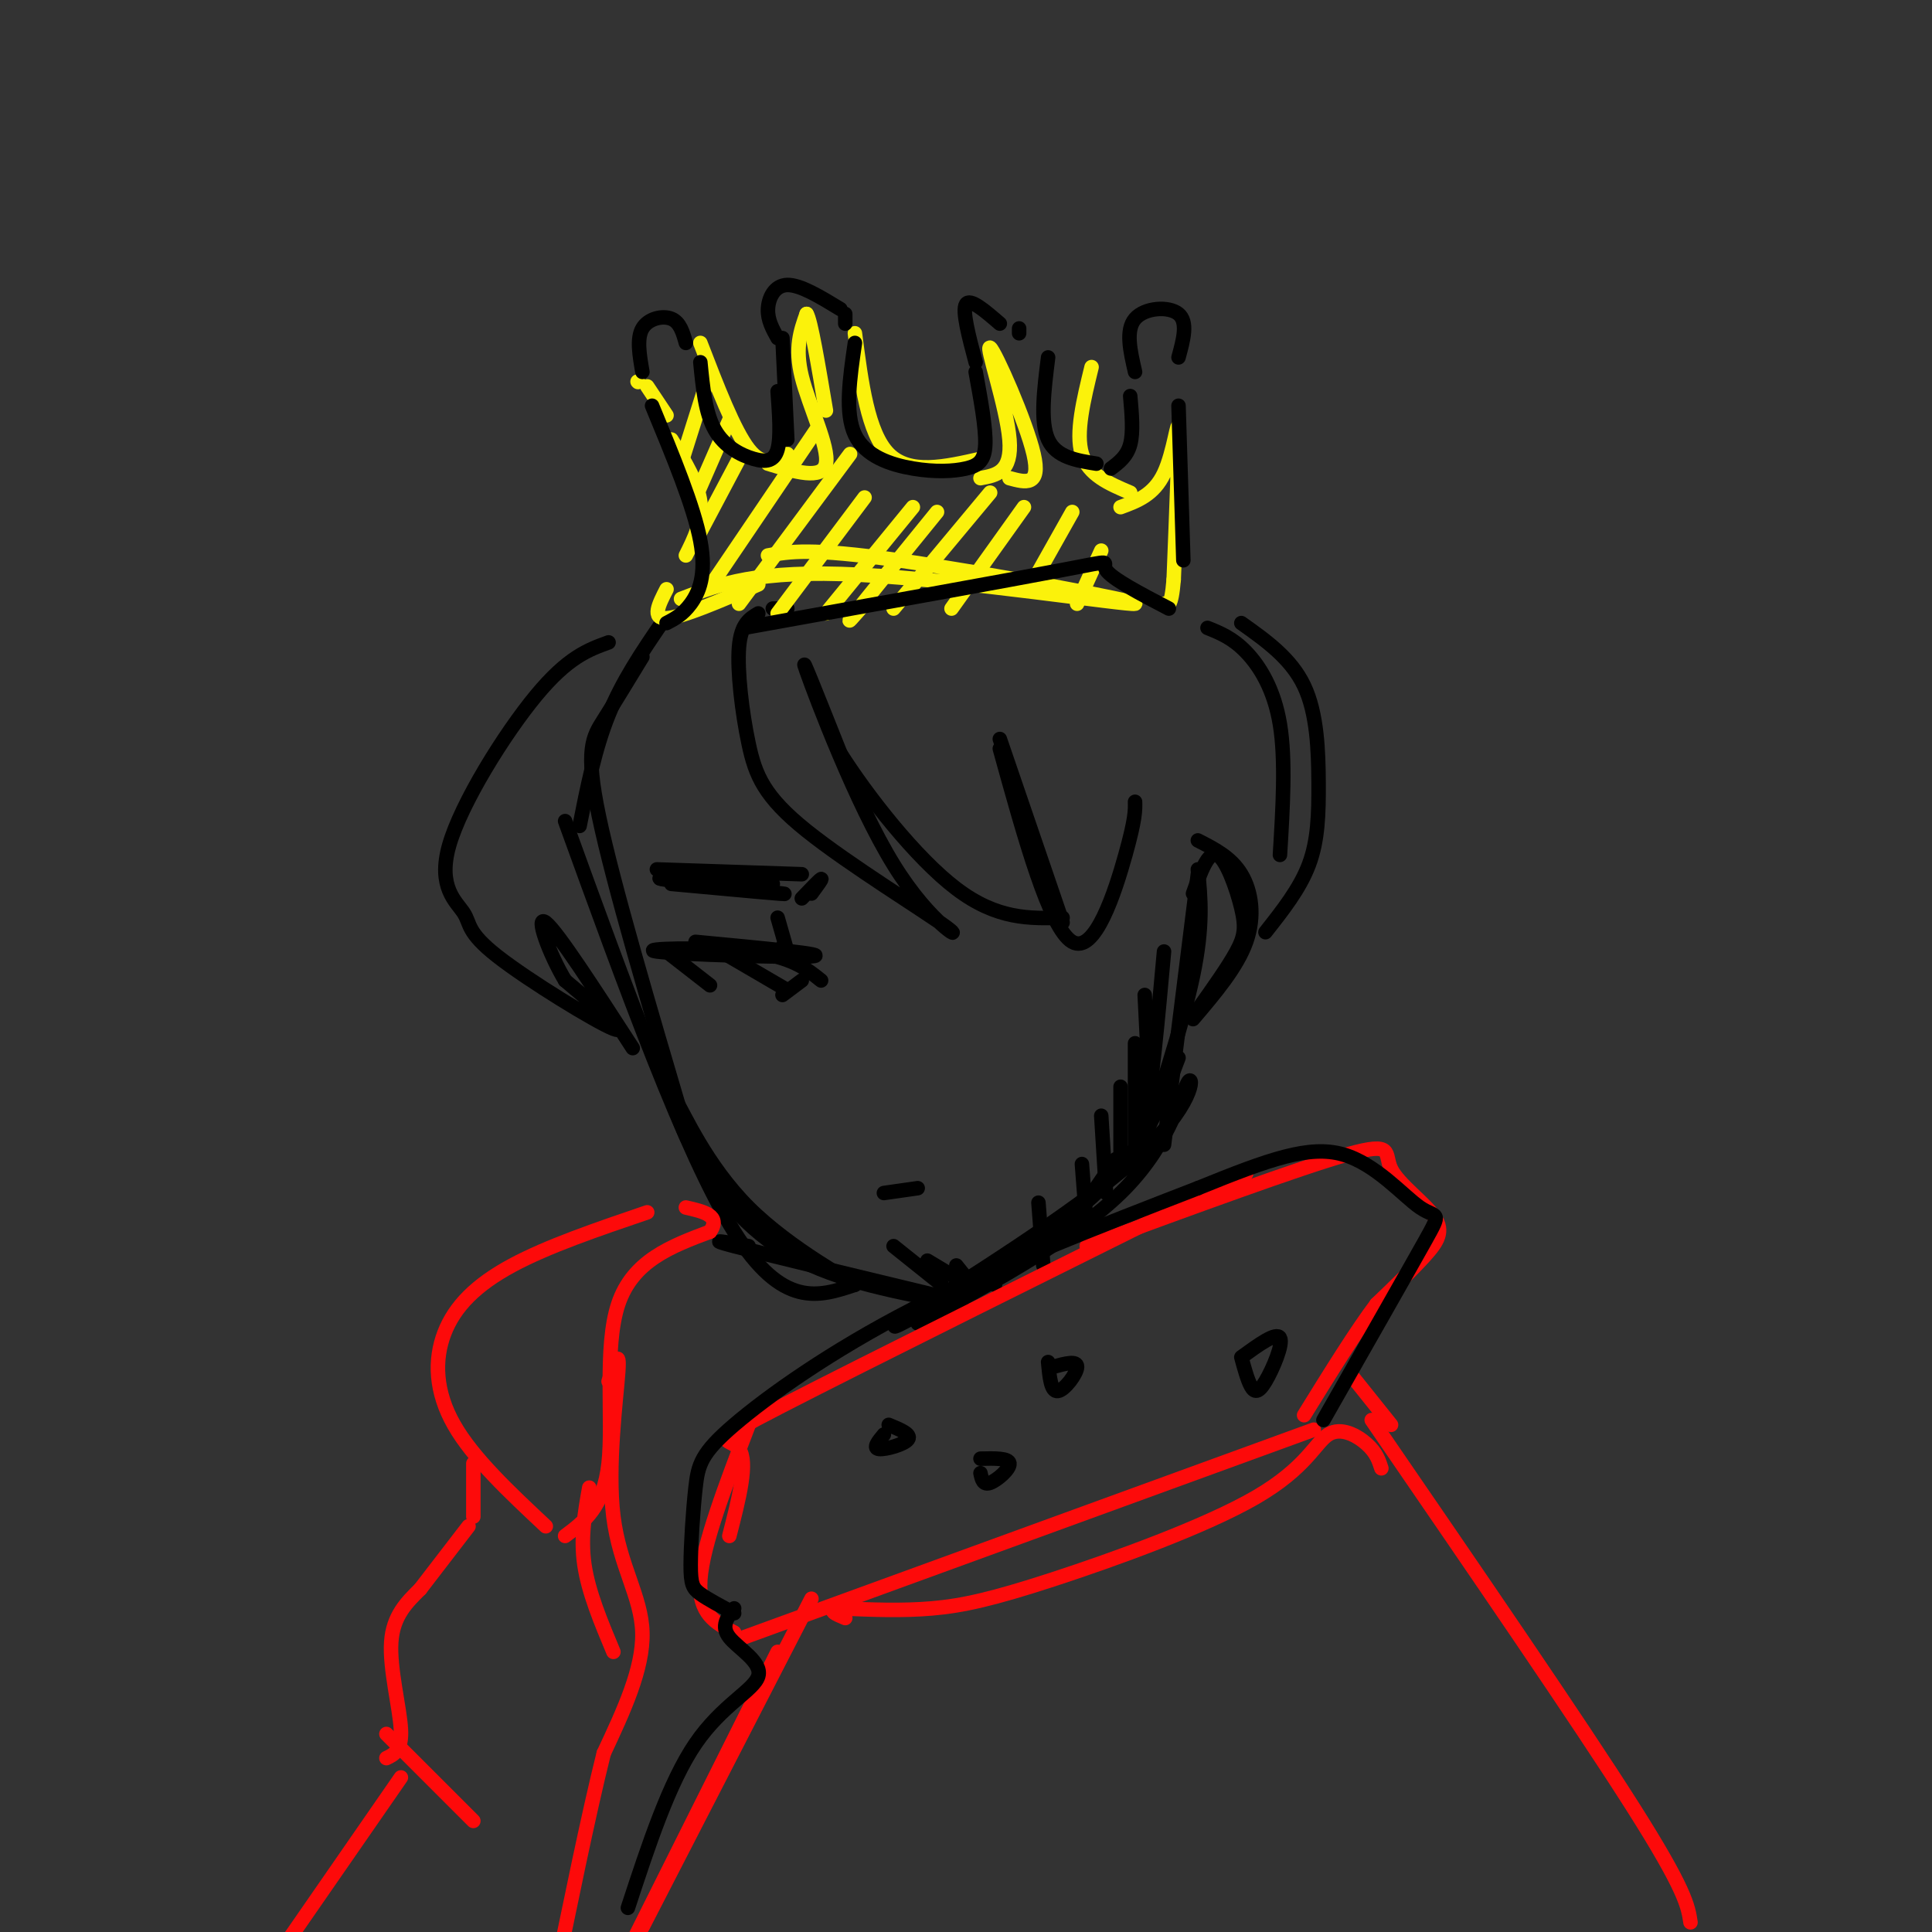 <svg viewBox='0 0 400 400' version='1.1' xmlns='http://www.w3.org/2000/svg' xmlns:xlink='http://www.w3.org/1999/xlink'><rect x="0" y="0" width="400" height="400" fill="#333333" stroke="none"/><g fill='none' stroke='rgb(0,0,0)' stroke-width='3' stroke-linecap='round' stroke-linejoin='round'><path d='M137,129c-4.083,6.000 -8.167,12.000 -11,19c-2.833,7.000 -4.417,15.000 -6,23'/><path d='M133,136c-2.867,4.711 -5.733,9.422 -8,13c-2.267,3.578 -3.933,6.022 -1,20c2.933,13.978 10.467,39.489 18,65'/><path d='M117,170c12.500,34.500 25.000,69.000 35,85c10.000,16.000 17.500,13.500 25,11'/><path d='M177,266c-0.196,-0.490 -13.185,-7.214 -22,-16c-8.815,-8.786 -13.456,-19.633 -15,-22c-1.544,-2.367 0.007,3.747 4,11c3.993,7.253 10.426,15.644 20,21c9.574,5.356 22.287,7.678 35,10'/><path d='M155,258c-4.667,-0.833 -9.333,-1.667 -3,0c6.333,1.667 23.667,5.833 41,10'/><path d='M190,274c16.746,-9.118 33.493,-18.236 43,-28c9.507,-9.764 11.775,-20.174 13,-22c1.225,-1.826 1.407,4.931 -11,16c-12.407,11.069 -37.402,26.448 -46,32c-8.598,5.552 -0.799,1.276 7,-3'/><path d='M196,269c7.489,-4.378 22.711,-13.822 32,-23c9.289,-9.178 12.644,-18.089 16,-27'/><path d='M248,181c0.000,0.000 -7.000,56.000 -7,56'/><path d='M248,180c0.583,5.833 1.167,11.667 -1,22c-2.167,10.333 -7.083,25.167 -12,40'/><path d='M185,258c0.000,0.000 10.000,8.000 10,8'/><path d='M192,261c0.000,0.000 5.000,3.000 5,3'/><path d='M198,262c0.000,0.000 4.000,5.000 4,5'/><path d='M204,264c0.000,0.000 2.000,2.000 2,2'/><path d='M215,249c0.000,0.000 1.000,13.000 1,13'/><path d='M224,241c0.000,0.000 1.000,13.000 1,13'/><path d='M228,231c0.000,0.000 1.000,16.000 1,16'/><path d='M232,225c0.000,0.000 0.000,16.000 0,16'/><path d='M235,216c0.000,0.000 0.000,22.000 0,22'/><path d='M237,206c0.000,0.000 1.000,20.000 1,20'/><path d='M241,197c-1.250,13.833 -2.500,27.667 -4,35c-1.500,7.333 -3.250,8.167 -5,9'/><path d='M231,240c0.000,0.000 -11.000,16.000 -11,16'/><path d='M144,195c14.238,1.345 28.476,2.690 24,3c-4.476,0.310 -27.667,-0.417 -32,-1c-4.333,-0.583 10.190,-1.024 19,0c8.810,1.024 11.905,3.512 15,6'/><path d='M138,197c0.000,0.000 9.000,7.000 9,7'/><path d='M151,198c0.000,0.000 12.000,7.000 12,7'/><path d='M162,206c0.000,0.000 4.000,-3.000 4,-3'/><path d='M162,196c0.000,0.000 1.000,2.000 1,2'/><path d='M161,190c0.000,0.000 2.000,7.000 2,7'/><path d='M139,183c13.000,1.200 26.000,2.400 23,2c-3.000,-0.400 -22.000,-2.400 -25,-3c-3.000,-0.600 10.000,0.200 23,1'/><path d='M136,180c0.000,0.000 30.000,1.000 30,1'/><path d='M168,185c1.167,-1.583 2.333,-3.167 2,-3c-0.333,0.167 -2.167,2.083 -4,4'/><path d='M163,126c0.000,0.000 -3.000,0.000 -3,0'/><path d='M157,127c-1.802,1.074 -3.603,2.147 -4,7c-0.397,4.853 0.611,13.484 2,20c1.389,6.516 3.160,10.917 12,18c8.840,7.083 24.751,16.847 29,20c4.249,3.153 -3.164,-0.305 -11,-13c-7.836,-12.695 -16.096,-34.627 -18,-40c-1.904,-5.373 2.548,5.814 7,17'/><path d='M174,156c5.444,8.600 15.556,21.600 24,28c8.444,6.400 15.222,6.200 22,6'/><path d='M207,153c0.000,0.000 13.000,38.000 13,38'/><path d='M207,155c5.156,18.644 10.311,37.289 15,40c4.689,2.711 8.911,-10.511 11,-18c2.089,-7.489 2.044,-9.244 2,-11'/></g>
<g fill='none' stroke='rgb(251,242,11)' stroke-width='3' stroke-linecap='round' stroke-linejoin='round'><path d='M139,91c2.750,4.500 5.500,9.000 6,13c0.500,4.000 -1.250,7.500 -3,11'/><path d='M138,122c-1.583,3.083 -3.167,6.167 0,6c3.167,-0.167 11.083,-3.583 19,-7'/><path d='M141,124c7.893,-3.054 15.786,-6.107 37,-5c21.214,1.107 55.750,6.375 57,6c1.250,-0.375 -30.786,-6.393 -49,-9c-18.214,-2.607 -22.607,-1.804 -27,-1'/><path d='M138,86c0.000,0.000 -4.000,-6.000 -4,-6'/><path d='M132,79c0.000,0.000 0.100,0.100 0.1,0.1'/><path d='M145,71c3.500,9.083 7.000,18.167 10,22c3.000,3.833 5.500,2.417 8,1'/><path d='M159,96c5.644,1.711 11.289,3.422 12,0c0.711,-3.422 -3.511,-11.978 -5,-18c-1.489,-6.022 -0.244,-9.511 1,-13'/><path d='M167,65c0.833,1.167 2.417,10.583 4,20'/><path d='M177,69c1.333,10.333 2.667,20.667 7,25c4.333,4.333 11.667,2.667 19,1'/><path d='M203,99c3.286,-0.607 6.571,-1.214 6,-8c-0.571,-6.786 -5.000,-19.750 -4,-19c1.000,0.750 7.429,15.214 9,22c1.571,6.786 -1.714,5.893 -5,5'/><path d='M226,76c-1.667,6.833 -3.333,13.667 -2,18c1.333,4.333 5.667,6.167 10,8'/><path d='M232,105c3.444,-1.267 6.889,-2.533 9,-7c2.111,-4.467 2.889,-12.133 3,-9c0.111,3.133 -0.444,17.067 -1,31'/><path d='M243,120c-0.500,6.000 -1.250,5.500 -2,5'/><path d='M147,77c0.000,0.000 -6.000,19.000 -6,19'/><path d='M151,87c0.000,0.000 -7.000,16.000 -7,16'/><path d='M153,95c0.000,0.000 -9.000,17.000 -9,17'/><path d='M169,89c0.000,0.000 -21.000,31.000 -21,31'/><path d='M176,94c0.000,0.000 -23.000,31.000 -23,31'/><path d='M179,103c0.000,0.000 -18.000,24.000 -18,24'/><path d='M189,105c0.000,0.000 -18.000,22.000 -18,22'/><path d='M194,106c-7.250,8.917 -14.500,17.833 -17,21c-2.500,3.167 -0.250,0.583 2,-2'/><path d='M205,102c0.000,0.000 -20.000,24.000 -20,24'/><path d='M212,105c0.000,0.000 -15.000,21.000 -15,21'/><path d='M222,106c0.000,0.000 -9.000,16.000 -9,16'/><path d='M228,114c0.000,0.000 -5.000,11.000 -5,11'/></g>
<g fill='none' stroke='rgb(0,0,0)' stroke-width='3' stroke-linecap='round' stroke-linejoin='round'><path d='M135,84c4.333,10.467 8.667,20.933 10,28c1.333,7.067 -0.333,10.733 -2,13c-1.667,2.267 -3.333,3.133 -5,4'/><path d='M145,75c0.512,5.250 1.024,10.500 3,14c1.976,3.500 5.417,5.250 8,6c2.583,0.750 4.310,0.500 5,-2c0.690,-2.500 0.345,-7.250 0,-12'/><path d='M162,70c0.000,0.000 1.000,21.000 1,21'/><path d='M177,71c-1.061,7.254 -2.121,14.507 0,19c2.121,4.493 7.424,6.225 12,7c4.576,0.775 8.424,0.593 11,0c2.576,-0.593 3.879,-1.598 4,-5c0.121,-3.402 -0.939,-9.201 -2,-15'/><path d='M217,74c-0.833,6.667 -1.667,13.333 0,17c1.667,3.667 5.833,4.333 10,5'/><path d='M230,97c1.667,-1.250 3.333,-2.500 4,-5c0.667,-2.500 0.333,-6.250 0,-10'/><path d='M244,84c0.000,0.000 1.000,32.000 1,32'/><path d='M154,130c27.156,-4.889 54.311,-9.778 66,-12c11.689,-2.222 7.911,-1.778 9,0c1.089,1.778 7.044,4.889 13,8'/><path d='M133,77c-0.600,-3.467 -1.200,-6.933 0,-9c1.200,-2.067 4.200,-2.733 6,-2c1.800,0.733 2.400,2.867 3,5'/><path d='M161,70c-1.044,-1.867 -2.089,-3.733 -2,-6c0.089,-2.267 1.311,-4.933 4,-5c2.689,-0.067 6.844,2.467 11,5'/><path d='M175,65c0.000,0.000 0.000,2.000 0,2'/><path d='M202,75c-1.417,-5.333 -2.833,-10.667 -2,-12c0.833,-1.333 3.917,1.333 7,4'/><path d='M211,68c0.000,0.000 0.000,1.000 0,1'/><path d='M235,77c-1.000,-4.333 -2.000,-8.667 0,-11c2.000,-2.333 7.000,-2.667 9,-1c2.000,1.667 1.000,5.333 0,9'/><path d='M126,133c-4.212,1.526 -8.423,3.053 -15,11c-6.577,7.947 -15.519,22.315 -18,31c-2.481,8.685 1.500,11.689 3,14c1.500,2.311 0.519,3.930 7,9c6.481,5.070 20.423,13.591 24,15c3.577,1.409 -3.212,-4.296 -10,-10'/><path d='M117,203c-3.244,-5.378 -6.356,-13.822 -4,-12c2.356,1.822 10.178,13.911 18,26'/></g>
<g fill='none' stroke='rgb(253,10,10)' stroke-width='3' stroke-linecap='round' stroke-linejoin='round'><path d='M258,243c-39.578,19.667 -79.156,39.333 -96,48c-16.844,8.667 -10.956,6.333 -9,9c1.956,2.667 -0.022,10.333 -2,18'/><path d='M225,258c22.077,-8.115 44.153,-16.230 54,-19c9.847,-2.770 7.464,-0.196 9,3c1.536,3.196 6.990,7.014 9,10c2.010,2.986 0.574,5.139 -2,8c-2.574,2.861 -6.287,6.431 -10,10'/><path d='M285,270c-4.167,5.500 -9.583,14.250 -15,23'/><path d='M272,296c0.000,0.000 -118.000,43.000 -118,43'/><path d='M155,295c-4.750,12.417 -9.500,24.833 -10,32c-0.500,7.167 3.250,9.083 7,11'/><path d='M134,251c-10.304,3.506 -20.607,7.012 -28,11c-7.393,3.988 -11.875,8.458 -14,14c-2.125,5.542 -1.893,12.155 2,19c3.893,6.845 11.446,13.923 19,21'/><path d='M117,318c4.000,-3.000 8.000,-6.000 9,-15c1.000,-9.000 -1.000,-24.000 2,-33c3.000,-9.000 11.000,-12.000 19,-15'/><path d='M147,255c2.333,-3.333 -1.333,-4.167 -5,-5'/></g>
<g fill='none' stroke='rgb(0,0,0)' stroke-width='3' stroke-linecap='round' stroke-linejoin='round'><path d='M247,185c1.565,-4.429 3.131,-8.857 5,-8c1.869,0.857 4.042,7.000 5,11c0.958,4.000 0.702,5.857 -1,9c-1.702,3.143 -4.851,7.571 -8,12'/><path d='M247,211c4.556,-5.356 9.111,-10.711 11,-16c1.889,-5.289 1.111,-10.511 -1,-14c-2.111,-3.489 -5.556,-5.244 -9,-7'/><path d='M250,130c2.600,1.044 5.200,2.089 8,5c2.800,2.911 5.800,7.689 7,15c1.200,7.311 0.600,17.156 0,27'/><path d='M257,129c5.149,3.655 10.298,7.310 13,13c2.702,5.690 2.958,13.417 3,20c0.042,6.583 -0.131,12.024 -2,17c-1.869,4.976 -5.435,9.488 -9,14'/><path d='M183,247c0.000,0.000 7.000,-1.000 7,-1'/></g>
<g fill='none' stroke='rgb(253,10,10)' stroke-width='3' stroke-linecap='round' stroke-linejoin='round'><path d='M280,285c0.000,0.000 8.000,10.000 8,10'/><path d='M284,294c21.500,31.333 43.000,62.667 54,80c11.000,17.333 11.500,20.667 12,24'/><path d='M286,304c-0.521,-1.618 -1.043,-3.235 -3,-5c-1.957,-1.765 -5.350,-3.677 -8,-2c-2.650,1.677 -4.556,6.944 -15,13c-10.444,6.056 -29.427,12.900 -42,17c-12.573,4.100 -18.735,5.457 -25,6c-6.265,0.543 -12.632,0.271 -19,0'/><path d='M174,333c-3.000,0.333 -1.000,1.167 1,2'/><path d='M168,331c0.000,0.000 -35.000,68.000 -35,68'/><path d='M161,342c0.000,0.000 -33.000,66.000 -33,66'/><path d='M98,303c0.000,0.000 0.000,11.000 0,11'/><path d='M97,316c0.000,0.000 -10.000,13.000 -10,13'/><path d='M87,329c-2.822,2.778 -5.644,5.556 -6,11c-0.356,5.444 1.756,13.556 2,18c0.244,4.444 -1.378,5.222 -3,6'/><path d='M80,359c0.000,0.000 18.000,18.000 18,18'/><path d='M83,368c0.000,0.000 -27.000,39.000 -27,39'/><path d='M122,308c-0.917,5.167 -1.833,10.333 -1,16c0.833,5.667 3.417,11.833 6,18'/><path d='M126,286c1.185,-3.673 2.369,-7.345 2,-2c-0.369,5.345 -2.292,19.708 -1,30c1.292,10.292 5.798,16.512 6,24c0.202,7.488 -3.899,16.244 -8,25'/><path d='M125,363c-3.167,12.667 -7.083,31.833 -11,51'/></g>
<g fill='none' stroke='rgb(0,0,0)' stroke-width='3' stroke-linecap='round' stroke-linejoin='round'><path d='M183,297c-1.178,1.422 -2.356,2.844 -1,3c1.356,0.156 5.244,-0.956 6,-2c0.756,-1.044 -1.622,-2.022 -4,-3'/><path d='M217,282c0.289,3.089 0.578,6.178 2,6c1.422,-0.178 3.978,-3.622 4,-5c0.022,-1.378 -2.489,-0.689 -5,0'/><path d='M203,305c0.267,1.267 0.533,2.533 2,2c1.467,-0.533 4.133,-2.867 4,-4c-0.133,-1.133 -3.067,-1.067 -6,-1'/><path d='M152,334c-2.713,-1.432 -5.426,-2.863 -7,-4c-1.574,-1.137 -2.010,-1.979 -2,-6c0.010,-4.021 0.467,-11.222 1,-16c0.533,-4.778 1.144,-7.132 8,-13c6.856,-5.868 19.959,-15.248 37,-24c17.041,-8.752 38.021,-16.876 59,-25'/><path d='M248,246c15.035,-6.126 23.123,-8.941 30,-7c6.877,1.941 12.544,8.638 16,11c3.456,2.362 4.702,0.389 1,7c-3.702,6.611 -12.351,21.805 -21,37'/><path d='M257,281c0.643,2.357 1.286,4.714 2,6c0.714,1.286 1.500,1.500 3,-1c1.500,-2.500 3.714,-7.714 3,-9c-0.714,-1.286 -4.357,1.357 -8,4'/><path d='M152,333c-1.405,1.845 -2.810,3.690 -1,6c1.810,2.310 6.833,5.083 6,8c-0.833,2.917 -7.524,5.976 -13,14c-5.476,8.024 -9.738,21.012 -14,34'/></g>
</svg>